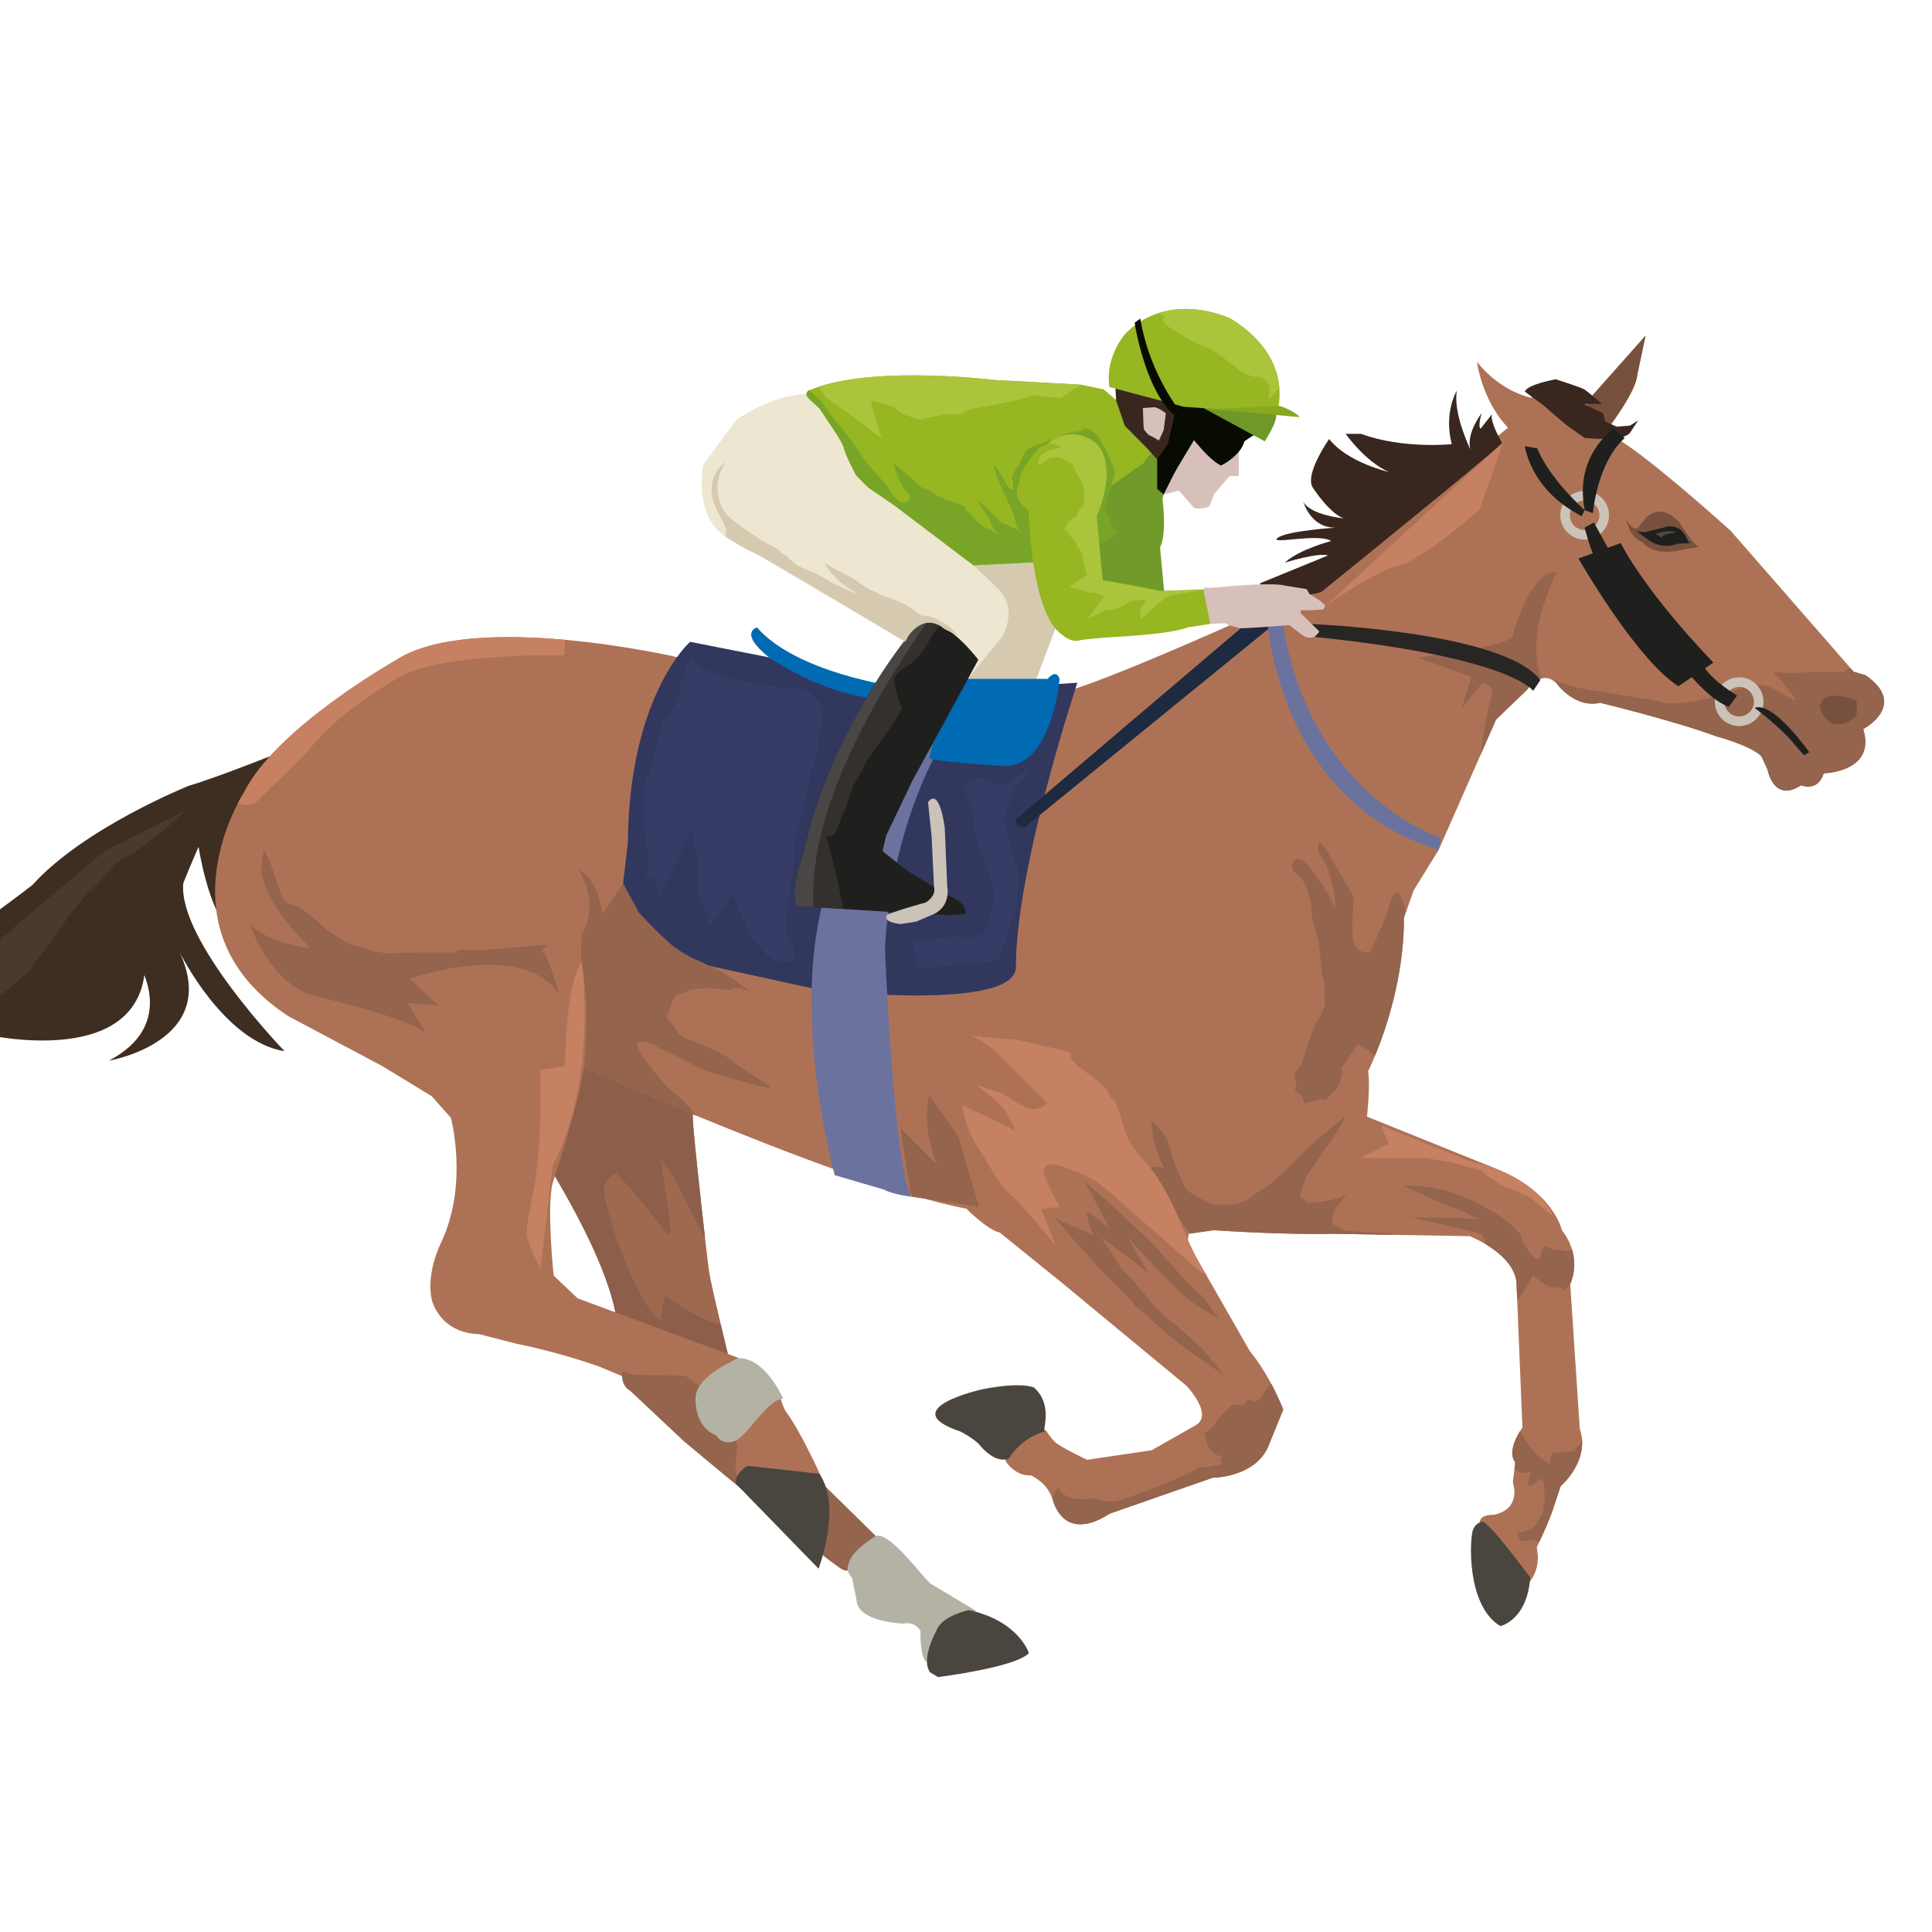 <?xml version="1.0" encoding="UTF-8" standalone="no"?>
<svg
   xmlns:dc="http://purl.org/dc/elements/1.1/"
   xmlns:cc="http://creativecommons.org/ns#"
   xmlns:rdf="http://www.w3.org/1999/02/22-rdf-syntax-ns#"
   xmlns:svg="http://www.w3.org/2000/svg"
   xmlns="http://www.w3.org/2000/svg"
   viewBox="0 0 266.667 266.667"
   height="266.667"
   width="266.667"
   xml:space="preserve"
   id="svg2"
   version="1.1"><defs
     id="defs6"><clipPath
       id="clipPath18"
       clipPathUnits="userSpaceOnUse"><path
         id="path16"
         d="M 0,200 H 200 V 0 H 0 Z" /></clipPath></defs><g
     transform="matrix(1.333,0,0,-1.333,0,266.667)"
     id="g10"><g
       id="g12"><g
         clip-path="url(#clipPath18)"
         id="g14"><g
           transform="translate(75.414,59.666)"
           id="g20"><path
             id="path22"
             style="fill:#9f694f;fill-opacity:1;fill-rule:nonzero;stroke:none"
             d="m 0,0 -11.478,3.056 c -0.574,6.687 -8.003,17.994 -8.003,17.994 l 3.878,10.24 11.888,-5.122 c 0,0 0,-1.07 0.084,-2.393 0.054,-0.936 0.733,-7.314 1.214,-11.526 0.198,-1.747 0.361,-3.121 0.435,-3.582 C -1.848,7.805 -1.264,5.28 -0.763,3.175 -0.357,1.445 0,0 0,0" /></g><g
           transform="translate(75.414,59.666)"
           id="g24"><path
             id="path26"
             style="fill:#8d5f4a;fill-opacity:1;fill-rule:nonzero;stroke:none"
             d="m 0,0 -11.478,3.056 c -0.574,6.687 -8.003,17.994 -8.003,17.994 l 3.878,10.24 11.888,-5.122 c 0,0 0,-1.07 0.084,-2.393 0.054,-0.936 0.733,-7.314 1.214,-11.526 -1.283,2.046 -2.735,5.395 -3.121,6.037 -0.629,1.046 -1.465,2.097 -1.465,2.097 0,0 1.044,-6.706 1.044,-7.545 0,-0.841 -1.044,0.625 -2.725,2.724 -1.673,2.096 -2.931,3.349 -2.931,3.349 0,0 -1.26,-0.417 -1.26,-1.882 0,-1.467 3.147,-11.526 5.872,-13.415 l 0.415,2.726 c 0,0 3.329,-2.64 5.825,-3.165 C -0.357,1.445 0,0 0,0" /></g><g
           transform="translate(102.409,143.624)"
           id="g28"><path
             id="path30"
             style="fill:#d5caaf;fill-opacity:1;fill-rule:nonzero;stroke:none"
             d="m 0,0 -4.954,-1.114 c 0,0 4.087,-4.954 4.212,-5.697 0.123,-0.743 -3.84,-7.677 -3.84,-7.677 l 8.545,-1.858 3.096,8.173 c 0,0 -0.124,4.087 -0.497,4.458 C 6.192,-3.344 5.076,0.248 0,0" /></g><g
           transform="translate(85.568,158.856)"
           id="g32"><path
             id="path34"
             style="fill:#ede6d0;fill-opacity:1;fill-rule:nonzero;stroke:none"
             d="m 0,0 c 0,0 -3.096,1.733 -9.287,-2.229 l -3.467,-4.706 c 0,0 -1.239,-6.315 3.343,-7.925 l 13.993,-8.297 3.591,-2.105 c 0,0 1.114,0.867 2.477,0.124 0,0 4.581,-2.848 4.087,-3.839 l 3.344,4.086 c 0,0 1.856,2.601 -0.125,4.954 l -2.725,2.6 c 0,0 -2.476,4.334 -2.848,4.706 -0.372,0.371 -8.544,4.953 -8.544,4.953 z" /></g><g
           transform="translate(119.004,149.939)"
           id="g36"><path
             id="path38"
             style="fill:#96b622;fill-opacity:1;fill-rule:nonzero;stroke:none"
             d="M 0,0 C 0.077,-2.25 -1.831,-4.088 -3.175,-5.097 -3.9,-5.643 -4.46,-5.945 -4.46,-5.945 l -1.362,-0.45 -4.237,-1.414 -0.712,-0.238 -7.43,-0.373 -0.997,0.746 -7.179,5.444 -2.726,1.857 -1.241,1.241 c 0,0 -1.111,2.102 -1.234,2.725 -0.121,0.617 -1.24,2.23 -1.24,2.23 0,0 -0.99,1.485 -1.234,1.858 -0.25,0.366 -1.118,0.99 -1.363,1.362 -0.25,0.367 0.123,0.618 0.123,0.618 0.032,0.012 0.07,0.032 0.109,0.045 0.302,0.128 0.623,0.25 0.957,0.359 6.409,2.147 18.125,0.707 18.125,0.707 l 9.044,-0.494 2.353,-0.495 1.728,-1.485 C 1.729,6.562 0,0 0,0" /></g><g
           transform="translate(118.507,152.168)"
           id="g40"><path
             id="path42"
             style="fill:#709a29;fill-opacity:1;fill-rule:nonzero;stroke:none"
             d="m 0,0 c 0,0.371 1.239,1.362 1.239,1.362 0,0 2.156,-2.461 1.822,-2.531 -0.336,-0.07 -1.203,-2.546 -1.203,-2.546 0,0 0.496,-3.715 -0.248,-5.077 l 0.496,-5.325 c 0,0 -1.115,-0.372 -2.972,-0.124 -1.858,0.248 -5.325,2.105 -5.325,2.105 0,0 -1.982,5.077 -1.238,6.316 C -6.687,-4.582 0,0 0,0" /></g><g
           transform="translate(129.929,155.025)"
           id="g44"><path
             id="path46"
             style="fill:#070b01;fill-opacity:1;fill-rule:nonzero;stroke:none"
             d="M 0,0 C -0.133,0 -1.072,-0.671 -1.072,-0.671 L -5.053,0.268 -7.602,2.146 -8.72,3.622 -5.455,3.219 Z" /></g><g
           transform="translate(115.485,160.078)"
           id="g48"><path
             id="path50"
             style="fill:#39271f;fill-opacity:1;fill-rule:nonzero;stroke:none"
             d="m 0,0 0.089,-1.521 0.894,-2.594 2.225,-2.246 1.13,-1.241 c 0,0 1.028,0.626 1.073,0.805 0.045,0.179 0.715,2.146 0.715,2.146 0,0 0.224,1.566 0.045,1.789 -0.179,0.224 -1.967,2.236 -1.967,2.236 L 2.012,0.537 Z" /></g><g
           transform="translate(132.121,157.26)"
           id="g52"><path
             id="path54"
             style="fill:#709829;fill-opacity:1;fill-rule:nonzero;stroke:none"
             d="m 0,0 c 0.281,-0.73 -1.164,-2.907 -1.164,-2.907 l -6.84,3.712 c 0,0 7.375,0.818 8.004,-0.805" /></g><g
           transform="translate(29.264,122.256)"
           id="g56"><path
             id="path58"
             style="fill:#3e2d21;fill-opacity:1;fill-rule:nonzero;stroke:none"
             d="m 0,0 c 0,0 -6.922,-2.769 -9.691,-3.56 0,0 -10.877,-4.35 -16.216,-10.283 0,0 -25.117,-19.58 -38.17,-21.359 l -2.571,-0.989 c 0,0 9.889,0.989 14.635,4.352 0,0 -5.34,-10.087 -20.172,-4.747 l -8.109,3.956 c 0,0 5.34,-8.307 18.788,-7.517 0,0 9.888,3.164 18.392,8.702 0,0 15.031,7.12 24.128,16.613 0,0 -2.373,-3.56 1.187,-7.515 0,0 2.768,-4.153 -1.78,-5.537 0,0 6.724,-0.199 3.955,7.119 0,0 5.537,-7.119 -2.374,-11.272 0,0 11.669,1.977 7.318,11.272 0,0 4.549,-9.295 10.877,-10.284 0,0 -11.074,11.471 -10.481,17.403 0,0 0.791,1.979 1.582,3.758 0,0 0.989,-6.527 3.164,-8.504 2.176,-1.978 4.153,-0.197 4.746,3.362 C -0.198,-11.47 0,0 0,0" /></g><g
           transform="translate(-34.417,90.811)"
           id="g60"><path
             id="path62"
             style="fill:#3e2d21;fill-opacity:1;fill-rule:nonzero;stroke:none"
             d="m 0,0 c 0,0 16.81,6.526 32.631,2.176 0,0 17.404,-4.153 16.811,8.108 l -3.165,8.109 c 0,0 -22.347,-15.031 -35.4,-7.318 0,0 -6.131,2.373 -11.273,-2.57 0,0 7.12,4.152 13.646,-0.397 C 13.25,8.108 2.967,7.91 0,0" /></g><g
           transform="translate(192.934,124.557)"
           id="g64"><path
             id="path66"
             style="fill:#ad7256;fill-opacity:1;fill-rule:nonzero;stroke:none"
             d="m 0,0 c 1.356,-4.46 -4.089,-4.583 -4.089,-4.583 -0.623,-1.986 -2.352,-1.24 -2.352,-1.24 -2.847,-1.858 -3.47,1.607 -3.47,1.607 l -0.617,1.362 c -0.991,1.119 -4.705,2.108 -4.705,2.108 -4.332,1.607 -12.013,3.465 -12.013,3.465 -2.726,-0.617 -4.583,2.108 -4.583,2.108 -0.136,0.116 -0.276,0.212 -0.411,0.277 -0.386,0.205 -0.759,0.218 -1.086,0.134 -0.875,-0.231 -1.473,-1.156 -1.473,-1.156 l -3.22,-3.092 -1.626,-3.69 -4.32,-9.808 -2.602,-4.21 -0.991,-2.847 c 0,-6.158 -1.921,-11.672 -3.007,-14.275 -0.418,-1.01 -0.707,-1.582 -0.707,-1.582 0.251,-1.606 -0.123,-4.705 -0.123,-4.705 l 13.499,-5.444 c 5.823,-2.353 6.691,-6.319 6.691,-6.319 0.519,-0.673 0.848,-1.337 1.034,-1.953 0.598,-1.934 -0.102,-3.471 -0.167,-3.605 0,-0.007 0,-0.007 -0.007,-0.014 l 0.991,-14.981 c 0.128,-0.38 0.199,-0.746 0.231,-1.094 0.225,-2.802 -2.211,-4.852 -2.211,-4.852 l -0.739,-2.231 c -0.361,-1.15 -1.1,-2.75 -1.486,-3.568 -0.154,-0.321 -0.25,-0.513 -0.25,-0.513 l 0.122,-0.997 c 0,-1.729 -0.868,-2.596 -0.868,-2.596 -1.484,1.484 -4.949,5.443 -4.949,5.443 -0.867,1.615 1.234,1.492 1.234,1.492 2.976,0.618 1.987,3.342 1.987,3.342 l 0.167,1.459 0.077,0.643 c -0.746,0.932 0.045,2.487 0.488,3.201 0.148,0.244 0.257,0.392 0.257,0.392 l -0.539,13.189 -0.084,1.922 c -0.219,1.729 -1.812,3.04 -3.11,3.823 -0.939,0.574 -1.717,0.882 -1.717,0.882 l -7.752,0.134 -6.362,0.109 c -5.329,-0.122 -12.386,0.373 -12.386,0.373 l -2.494,-0.352 -0.11,-0.021 -0.122,-0.867 6.441,-11.266 c 0.913,-1.113 1.658,-2.334 2.223,-3.388 0.811,-1.518 1.247,-2.68 1.247,-2.68 l -1.613,-3.96 c -1.484,-3.097 -5.694,-3.097 -5.694,-3.097 l -10.651,-3.715 c -4.545,-2.912 -5.695,0.752 -5.907,1.401 -0.025,0.037 -0.032,0.07 -0.038,0.083 -0.495,1.735 -2.23,2.481 -2.23,2.481 -1.363,-0.128 -2.353,1.112 -2.353,1.112 -0.989,1.112 0.373,2.352 0.373,2.352 2.603,2.353 3.593,1.113 3.593,1.113 0,0 0.373,-0.619 0.867,-1.113 0.495,-0.495 3.343,-1.857 3.343,-1.857 l 6.684,0.989 4.583,2.604 c 1.858,1.111 -0.99,4.082 -0.99,4.082 l -12.881,10.65 -6.44,5.206 c -1.233,0.243 -3.464,2.474 -3.464,2.474 -6.91,1.286 -18.987,5.927 -27.992,9.641 -6.247,2.572 -11.023,4.699 -11.582,4.944 -0.032,0.018 -0.051,0.025 -0.051,0.025 -0.373,-3.465 -3.221,-12.013 -3.221,-12.013 -0.616,-2.597 0.122,-9.532 0.122,-9.532 l 2.482,-2.352 16.718,-6.191 c -2.977,-1.118 -4.088,-4.954 -4.461,-4.954 -0.373,0 -10.034,4.087 -10.034,4.087 -4.583,1.608 -8.541,2.353 -8.541,2.353 l -3.838,0.989 c -4.21,0.123 -4.955,3.593 -4.955,3.593 -0.617,2.848 0.99,5.939 0.99,5.939 2.847,6.068 0.99,12.881 0.99,12.881 l -1.98,2.231 -5.078,3.098 -9.783,5.199 c -11.453,7.534 -6.992,18.595 -5.2,22.066 0.367,0.694 0.618,1.086 0.618,1.086 3.342,6.691 15.606,13.626 15.606,13.626 3.965,2.661 11.305,2.758 17.65,2.186 6.343,-0.573 11.698,-1.813 11.698,-1.813 l 10.521,-5.451 28.609,1.736 c 2.847,0 25.51,10.4 25.51,10.4 l 21.294,17.09 c -2.719,2.848 -3.214,6.807 -3.214,6.807 2.597,-3.22 5.695,-3.715 5.695,-3.715 l -0.129,0.623 1.37,-0.128 c 1.292,1.182 4.274,-0.56 4.557,-0.727 l 0.019,-0.012 5.945,6.684 -0.867,-4.088 c -0.122,-1.729 -2.97,-5.444 -2.97,-5.444 l 0.244,-0.868 c 2.231,-0.623 12.387,-9.782 12.387,-9.782 L -1.24,6.222 -0.996,5.939 0.244,5.573 C 4.705,2.475 0,0 0,0" /></g><g
           transform="translate(192.93,124.554)"
           id="g68"><path
             id="path70"
             style="fill:#94644d;fill-opacity:1;fill-rule:nonzero;stroke:none"
             d="m 0,0 c 1.362,-4.458 -4.086,-4.582 -4.086,-4.582 -0.619,-1.981 -2.352,-1.238 -2.352,-1.238 -2.848,-1.857 -3.467,1.61 -3.467,1.61 l -0.62,1.362 c -0.991,1.115 -4.706,2.105 -4.706,2.105 -4.333,1.61 -12.012,3.468 -12.012,3.468 -2.724,-0.62 -4.581,2.105 -4.581,2.105 -0.139,0.118 -0.278,0.213 -0.412,0.277 L -29.62,4.28 c 0,0 6.756,-1.13 7.634,-1.253 0.871,-0.124 1.748,-0.377 1.748,-0.377 0,0 2.001,0 4.008,0.5 1.832,0.461 1.564,0.288 1.509,0.258 l 2.616,1.119 1.001,0.124 1.376,-0.248 c 0,0 1.878,-1 2.501,-1.376 0.629,-0.377 -0.376,0.876 -0.376,0.876 0,0 -1.249,1.625 -1.625,1.877 -0.376,0.248 1.754,0 1.754,0 l 2.125,0.124 h 3.377 L -1.471,6.281 -1.237,6.226 -0.99,5.944 0.248,5.573 C 4.706,2.477 0,0 0,0" /></g><g
           transform="translate(154.481,157.153)"
           id="g72"><path
             id="path74"
             style="fill:#39271f;fill-opacity:1;fill-rule:nonzero;stroke:none"
             d="m 0,0 -1.173,-1.493 c 0,0 -0.32,0.106 0.107,1.599 0,0 -1.6,-2.026 -1.173,-3.733 0,0 -1.815,3.733 -1.388,6.081 0,0 -1.387,-2.241 -0.533,-5.547 0,0 -5.013,-0.533 -9.387,1.066 h -1.599 c 0,0 2.026,-2.88 4.479,-3.946 0,0 -4.266,0.96 -6.187,3.413 0,0 -2.56,-3.627 -1.706,-5.013 0,0 1.706,-2.666 3.2,-3.2 0,0 -3.412,0.319 -4.16,1.706 0,0 0.747,-2.773 3.414,-2.666 0,0 -5.121,-0.32 -6.081,-1.067 -0.959,-0.747 4.162,0.533 5.547,-0.32 0,0 -3.307,-0.854 -4.8,-2.24 0,0 3.413,1.067 4.479,0.747 l -7.04,-2.881 0.107,-0.533 c 0,0 4.801,-1.173 6.293,-0.32 0,0 17.281,13.973 18.668,15.36 0,0 -1.281,2.134 -1.067,2.987" /></g><g
           transform="translate(65.754,57.685)"
           id="g76"><path
             id="path78"
             style="fill:#94644d;fill-opacity:1;fill-rule:nonzero;stroke:none"
             d="m 0,0 -1.321,0.33 c 0,0 -0.247,-1.402 0.826,-1.981 l 5.532,-5.202 c 0,0 15.271,-12.795 16.428,-13.29 0,0 0.825,-0.496 1.569,0.495 l 1.898,2.971 -8.997,8.834 -10.734,7.761 z" /></g><g
           transform="translate(132.213,157.285)"
           id="g80"><path
             id="path82"
             style="fill:#96b622;fill-opacity:1;fill-rule:nonzero;stroke:none"
             d="m 0,0 -9.635,0.643 -7.706,2.05 c -0.463,3.362 1.774,5.643 1.774,5.643 1.035,1.003 2.153,1.633 3.265,1.993 3.824,1.259 7.546,-0.572 7.546,-0.572 C -0.932,7.379 0.097,4.602 0.257,2.616 0.392,1.061 0,0 0,0" /></g><g
           transform="translate(125.1,157.708)"
           id="g84"><path
             id="path86"
             style="fill:#8aa81f;fill-opacity:1;fill-rule:nonzero;stroke:none"
             d="m 0,0 9.481,-0.85 c 0,0 -0.404,0.582 -2.058,1.163 z" /></g><g
           transform="translate(117.497,166.651)"
           id="g88"><path
             id="path90"
             style="fill:#070b01;fill-opacity:1;fill-rule:nonzero;stroke:none"
             d="m 0,0 c 0,-0.313 1.343,-8.183 4.786,-10.061 l 0.313,0.312 c 0,0 -3.534,4.115 -4.518,10.152 z" /></g><g
           transform="translate(123.132,155.248)"
           id="g92"><path
             id="path94"
             style="fill:#d8c0ba;fill-opacity:1;fill-rule:nonzero;stroke:none"
             d="m 0,0 -2.728,-3.086 0.09,-3.309 1.565,0.403 1.61,-1.834 c 0,0 0.984,-0.134 1.566,0.224 l 0.491,1.252 1.566,1.833 0.983,0.045 v 2.505 L 3.847,-2.191 Z" /></g><g
           transform="translate(119.555,157.886)"
           id="g96"><path
             id="path98"
             style="fill:#d8c0ba;fill-opacity:1;fill-rule:nonzero;stroke:none"
             d="m 0,0 -1.208,-0.089 c 0,0 0.046,-1.968 0.09,-2.146 0.045,-0.18 0.448,-0.626 0.582,-0.672 0.134,-0.045 0.983,-0.536 0.983,-0.536 l 0.492,1.073 0.224,1.744 c 0,0 -0.671,0.537 -1.163,0.626" /></g><g
           transform="translate(121.656,157.216)"
           id="g100"><path
             id="path102"
             style="fill:#070b01;fill-opacity:1;fill-rule:nonzero;stroke:none"
             d="M 0,0 -0.715,-3.086 -1.833,-4.74 v -3.041 l 0.671,-0.582 c 0,0 0.849,1.699 1.073,2.147 0.224,0.447 2.102,3.532 2.102,3.532 l -0.404,1.521 z" /></g><g
           transform="translate(79.624,131.984)"
           id="g104"><path
             id="path106"
             style="fill:#32375e;fill-opacity:1;fill-rule:nonzero;stroke:none"
             d="m 0,0 -8.173,1.609 c 0,0 -6.315,-5.572 -6.439,-20.803 l -0.495,-4.21 -0.744,-4.582 c 0,0 0.483,-2.066 8.408,-3.676 l 12.727,-2.784 c 0,0 20.284,-2.3 20.284,2.386 0,10.341 6.363,29.432 6.363,29.432 L 11.269,-3.963 c 0,0 -9.04,2.477 -11.269,3.963" /></g><g
           transform="translate(96.713,126.04)"
           id="g108"><path
             id="path110"
             style="fill:#6c729e;fill-opacity:1;fill-rule:nonzero;stroke:none"
             d="m 0,0 0.743,-3.096 c 0,0 -0.316,-0.505 -0.803,-1.458 -1.484,-2.913 -4.55,-10.015 -5.017,-19.717 0,0 0.867,-22.042 2.724,-25.633 0,0 -1.981,0.247 -2.847,0.743 l -5.078,1.484 c 0,0 -4.457,15.852 -1.239,28.235 l 5.078,5.82 c 0,0 5.201,17.089 6.439,13.622" /></g><g
           transform="translate(109.715,129.755)"
           id="g112"><path
             id="path114"
             style="fill:#006ab3;fill-opacity:1;fill-rule:nonzero;stroke:none"
             d="m 0,0 c 0,0 -0.743,-9.04 -5.695,-9.04 0,0 -7.802,0.496 -7.802,0.867 0,0.371 2.353,8.173 2.353,8.173 h 9.907 c 0,0 0.866,1.114 1.237,0" /></g><g
           transform="translate(132.129,135.575)"
           id="g116"><path
             id="path118"
             style="fill:#1e2a3f;fill-opacity:1;fill-rule:nonzero;stroke:none"
             d="m 0,0 -26.005,-21.175 c 0,0 -1.238,0 -0.866,0.866 L -2.973,0 c 0,0 2.725,1.486 2.973,0" /></g><g
           transform="translate(131.262,135.451)"
           id="g120"><path
             id="path122"
             style="fill:#6c729e;fill-opacity:1;fill-rule:nonzero;stroke:none"
             d="m 0,0 c 0,0 1.238,-18.451 17.708,-23.404 l 0.248,1.238 c 0,0 -13.374,4.21 -16.346,21.918 v 1.61 z" /></g><g
           transform="translate(192.243,126.005)"
           id="g124"><path
             id="path126"
             style="fill:#78513e;fill-opacity:1;fill-rule:nonzero;stroke:none"
             d="m 0,0 v 1.494 c 0,0 -3.414,1.494 -3.84,-0.64 0,0 0.533,-1.813 1.813,-1.813 C -0.747,-0.959 0,0 0,0" /></g><g
           transform="translate(168.349,146.593)"
           id="g128"><path
             id="path130"
             style="fill:#78513e;fill-opacity:1;fill-rule:nonzero;stroke:none"
             d="m 0,0 c 0,0 0.213,-1.28 1.174,-1.28 l 0.853,1.067 c 0,0 1.494,1.813 3.52,-0.427 0,0 1.493,-2.347 1.92,-2.453 0.427,-0.106 -1.387,-0.321 -1.387,-0.321 0,0 -2.986,-0.959 -4.373,0.747 0,0 -1.388,0.321 -1.707,2.667" /></g><g
           transform="translate(164.082,148.231)"
           id="g132"><path
             id="path134"
             style="fill:#cbc3b8;fill-opacity:1;fill-rule:nonzero;stroke:none"
             d="m 0,0 c -0.845,0 -1.531,-0.687 -1.531,-1.531 0,-0.845 0.686,-1.532 1.531,-1.532 0.844,0 1.53,0.687 1.53,1.532 C 1.53,-0.687 0.844,0 0,0 m 0,-4.053 c -1.391,0 -2.522,1.131 -2.522,2.522 0,1.39 1.131,2.522 2.522,2.522 1.39,0 2.522,-1.132 2.522,-2.522 C 2.522,-2.922 1.39,-4.053 0,-4.053" /></g><g
           transform="translate(180.083,128.924)"
           id="g136"><path
             id="path138"
             style="fill:#cbc3b8;fill-opacity:1;fill-rule:nonzero;stroke:none"
             d="m 0,0 c -0.845,0 -1.532,-0.687 -1.532,-1.532 0,-0.844 0.687,-1.531 1.532,-1.531 0.843,0 1.53,0.687 1.53,1.531 C 1.53,-0.687 0.843,0 0,0 m 0,-4.054 c -1.392,0 -2.522,1.132 -2.522,2.522 0,1.39 1.13,2.523 2.522,2.523 1.39,0 2.521,-1.133 2.521,-2.523 0,-1.39 -1.131,-2.522 -2.521,-2.522" /></g><g
           transform="translate(170.393,165.294)"
           id="g140"><path
             id="path142"
             style="fill:#78513e;fill-opacity:1;fill-rule:nonzero;stroke:none"
             d="M 0,0 -0.866,-4.086 C -0.99,-5.82 -3.839,-9.535 -3.839,-9.535 l -2.149,2.035 0.045,0.813 z" /></g><g
           transform="translate(157.894,159.5)"
           id="g144"><path
             id="path146"
             style="fill:#39271f;fill-opacity:1;fill-rule:nonzero;stroke:none"
             d="m 0,0 c 0,0 1.28,-0.96 1.601,-1.173 0.32,-0.214 1.385,-1.174 1.385,-1.174 L 4.374,-3.521 6.187,-4.8 c 0,0 3.947,-0.427 4.694,0.533 l 0.853,1.28 L 10.881,-3.521 9.494,-3.627 8.32,-3.094 8.107,-2.241 6.081,-1.28 h 1.92 c 0,0 -1.494,1.28 -1.814,1.493 C 5.868,0.427 3.2,1.28 3.2,1.28 3.2,1.28 0.214,0.746 0,0" /></g><g
           transform="translate(159.609,129.794)"
           id="g148"><path
             id="path150"
             style="fill:#94644d;fill-opacity:1;fill-rule:nonzero;stroke:none"
             d="M 0,0 C -0.877,-0.228 -1.477,-1.154 -1.477,-1.154 L -4.695,-4.25 -6.32,-7.94 c 0.322,2.343 0.767,5.072 1.298,6.712 0,0 -0.749,1.277 -1.387,0.425 l -1.814,-2.238 0.961,3.199 -5.548,2.027 c 0,0 8.749,0.961 9.813,2.134 0,0 1.605,6.504 4.483,6.722 C 1.838,11.065 -1.871,5.107 0,0" /></g><g
           transform="translate(75.91,51.74)"
           id="g152"><path
             id="path154"
             style="fill:#ad7256;fill-opacity:1;fill-rule:nonzero;stroke:none"
             d="m 0,0 c -0.081,-0.332 0.578,-0.825 0.413,-1.815 -0.165,-0.992 -0.249,-2.642 0,-2.642 0.247,0 8.75,-0.249 8.75,-0.249 0,0 -2.064,4.624 -3.632,6.769 C 5.2,2.394 4.788,3.963 4.788,3.963 4.788,3.963 0.495,2.063 0,0" /></g><g
           transform="translate(77.395,48.273)"
           id="g156"><path
             id="path158"
             style="fill:#4a453e;fill-opacity:1;fill-rule:nonzero;stroke:none"
             d="m 0,0 c 0,0 -1.487,-0.907 -1.156,-1.897 l 8.523,-8.758 c 0,0 2.457,6.528 0.063,9.831 z" /></g><g
           transform="translate(87.88,38.119)"
           id="g160"><path
             id="path162"
             style="fill:#b4b2a4;fill-opacity:1;fill-rule:nonzero;stroke:none"
             d="m 0,0 c 0,0 -0.414,-0.66 0.329,-1.404 l 0.496,-2.395 c 0,0 -0.247,-2.063 4.871,-2.393 0,0 1.073,0.33 1.734,-0.743 0,0 -0.084,-2.889 0.659,-3.219 0,0 1.981,4.129 5.119,5.284 0,0 -4.045,2.393 -4.705,2.807 C 7.842,-1.651 4.292,3.385 2.806,2.889 2.806,2.889 0.166,1.319 0,0" /></g><g
           transform="translate(96.961,31.185)"
           id="g164"><path
             id="path166"
             style="fill:#4a453e;fill-opacity:1;fill-rule:nonzero;stroke:none"
             d="m 0,0 c 0,0 -1.651,-2.89 -0.661,-4.293 l 0.826,-0.496 c 0,0 8.007,0.992 9.411,2.476 0,0 -0.991,3.303 -6.192,4.459 C 3.384,2.146 0.495,1.567 0,0" /></g><g
           transform="translate(108.106,51.74)"
           id="g168"><path
             id="path170"
             style="fill:#4a453e;fill-opacity:1;fill-rule:nonzero;stroke:none"
             d="m 0,0 c -0.062,0.433 0.866,2.973 -1.052,4.645 0,0 -1.3,0.618 -5.325,-0.187 0,0 -9.287,-2.043 -2.229,-4.396 0,0 1.424,-0.743 1.981,-1.424 0,0 1.486,-1.918 2.972,-1.363 0,0 1.238,2.229 3.901,2.848" /></g><g
           transform="translate(153.531,42.48)"
           id="g172"><path
             id="path174"
             style="fill:#4a453e;fill-opacity:1;fill-rule:nonzero;stroke:none"
             d="m 0,0 c 0,0 -0.671,-0.002 -1.007,-0.821 -0.335,-0.82 -0.746,-7.824 2.832,-9.986 0,0 2.795,0.597 3.093,5.069 C 4.806,-5.702 0.969,-0.335 0,0" /></g><g
           transform="translate(72.387,89.47)"
           id="g176"><path
             id="path178"
             style="fill:#94644d;fill-opacity:1;fill-rule:nonzero;stroke:none"
             d="m 0,0 c -0.49,0.328 -4.928,2.467 -4.928,2.467 -2.794,0.985 -0.986,-1.319 0.658,-3.289 1.641,-1.972 0.491,-0.659 2.136,-2.135 1.644,-1.481 1.149,-1.149 1.807,-1.972 l 0.006,-0.005 c -6.251,2.577 -11.027,4.702 -11.581,4.95 0.237,2.51 0.237,6.557 0.237,6.557 0,0 -0.331,3.943 -0.495,4.438 -0.164,0.49 0,2.794 0,2.794 1.971,3.284 -0.326,6.736 -0.326,6.736 2.134,-0.985 2.466,-4.602 2.466,-4.602 l 2.15,3.171 1.629,-3.007 c 0,0 1.64,-1.808 3.121,-3.121 1.48,-1.317 2.957,-1.807 3.616,-2.134 0.653,-0.332 2.297,-0.991 3.943,-2.304 1.644,-1.312 0,0 -0.822,-0.326 C 2.793,7.886 1.808,8.381 0.164,8.218 -1.476,8.049 -0.822,8.049 -1.807,7.722 -2.793,7.396 -2.629,7.063 -3.12,5.915 -3.616,4.766 -3.12,5.26 -2.462,4.106 -1.807,2.957 -1.312,3.121 0.164,2.467 1.645,1.808 2.793,1.313 3.78,0.496 4.765,-0.326 6.906,-1.481 7.395,-1.971 7.89,-2.467 0.496,-0.326 0,0" /></g><g
           transform="translate(144.438,72.183)"
           id="g180"><path
             id="path182"
             style="fill:#94644d;fill-opacity:1;fill-rule:nonzero;stroke:none"
             d="m 0,0 -6.365,0.114 c -5.323,-0.125 -12.383,0.371 -12.383,0.371 l -2.496,-0.356 c -0.466,0.603 -1.135,1.52 -1.343,2.04 -0.327,0.822 -0.985,2.136 -2.298,3.78 -1.318,1.645 0.986,0.986 0.986,0.986 -1.318,2.63 -1.318,4.928 -1.318,4.928 0,0 1.645,-1.312 1.971,-2.957 0.332,-1.645 1.318,-3.453 1.481,-3.942 0.163,-0.496 1.645,-1.151 2.135,-1.482 0.495,-0.327 0.986,-0.327 1.481,-0.327 h 1.808 l 0.986,0.491 c 0.986,0.496 0,0 1.477,0.985 1.481,0.986 0.658,0.333 2.465,1.977 1.809,1.638 0,0 1.645,1.638 1.64,1.646 1.151,1.155 2.957,2.632 1.422,1.163 1.73,1.515 1.793,1.61 C -5.195,12.16 -6.518,9.693 -6.975,9.233 -7.47,8.742 -7.632,8.246 -8.455,7.098 -9.277,5.949 -9.113,6.113 -9.604,4.8 c -0.496,-1.318 0,-0.822 0.659,-1.481 0,0 0.986,0 2.461,0.327 1.021,0.228 1.412,0.529 1.56,0.699 C -5.111,4.067 -5.603,3.378 -5.988,2.991 -6.484,2.497 -6.484,1.184 -6.484,1.184 c 0,0 0.659,-0.496 1.149,-0.659 C -4.839,0.361 -1.882,0.198 -0.896,0.198 -0.693,0.198 -0.376,0.124 0,0" /></g><g
           transform="translate(145.513,105.9)"
           id="g184"><path
             id="path186"
             style="fill:#94644d;fill-opacity:1;fill-rule:nonzero;stroke:none"
             d="m 0,0 -0.134,-0.912 c 0,-6.157 -1.927,-11.669 -3.012,-14.269 -0.54,0.594 -1.782,1.218 -1.782,1.218 0,0 -0.328,-0.496 -1.313,-1.971 -0.987,-1.483 0,0 -0.332,-1.318 -0.327,-1.313 -0.49,-1.313 -1.313,-2.135 -0.821,-0.822 0,0 -1.644,-0.495 -1.645,-0.491 -0.491,0 -1.481,0.822 -0.986,0.821 0,0 -0.327,1.317 -0.327,1.313 0.163,0.654 0.659,1.972 0.495,1.312 0.162,0.654 0.823,2.462 0.653,1.808 0.49,1.148 1.149,2.467 0.657,1.312 0.325,0.985 0.325,2.467 0,1.475 -0.163,0.816 -0.325,2.46 -0.164,1.645 -0.164,2.304 -0.659,3.944 -0.49,1.643 -0.164,1.48 -0.655,3.616 -0.496,2.134 -2.075,1.917 -1.644,3.125 0.822,2.298 4.437,-4.602 4.437,-4.602 0,0 0,1.64 -0.658,3.617 -0.659,1.97 -1.317,1.802 -1.148,2.956 0.163,1.149 2.624,-3.779 3.283,-4.765 0.659,-0.986 0.327,-0.822 0.327,-2.304 0,-1.475 -0.164,-0.821 0,-2.629 0.168,-1.809 1.808,-1.477 1.808,-1.477 l 1.153,2.631 C -1.313,0.822 -1.972,0 -1.313,1.317 -0.654,2.63 0,0 0,0" /></g><g
           transform="translate(162.597,67.106)"
           id="g188"><path
             id="path190"
             style="fill:#94644d;fill-opacity:1;fill-rule:nonzero;stroke:none"
             d="m 0,0 c 0,-0.005 0,-0.005 -0.005,-0.01 -0.906,-1.074 -0.742,-0.41 -0.742,-0.41 0,0 -0.992,0 -1.487,0.163 -0.495,0.163 -1.65,1.153 -1.65,1.153 0,0 -0.747,-1.583 -1.614,-2.58 l -0.079,1.921 c -0.22,1.729 -1.819,3.042 -3.116,3.829 -0.283,0.674 -0.476,1.125 -0.476,1.125 0,0 -5.072,1.243 -7.43,1.678 0.966,-0.028 2.2,-0.028 2.477,-0.028 h 2.144 c 0.496,0 2.477,-0.163 2.477,-0.163 0,0 -1.812,0.99 -2.477,1.153 -0.658,0.168 -5.28,2.314 -5.28,2.314 5.612,0.332 10.402,-3.467 10.402,-3.467 l 0.659,-0.496 0.991,-0.991 0.332,-0.827 c 0,0 0.658,-1.318 1.154,-1.65 0.495,-0.331 0.658,0 0.827,0.828 0.164,0.822 0.823,0 1.318,0 0.495,0 1.322,-0.169 1.322,-0.169 L 0.168,3.606 C 0.763,1.675 0.064,0.135 0,0" /></g><g
           transform="translate(109.22,73.906)"
           id="g192"><path
             id="path194"
             style="fill:#94644d;fill-opacity:1;fill-rule:nonzero;stroke:none"
             d="m 0,0 c 0.991,-0.991 1.238,-1.485 2.848,-3.221 1.61,-1.733 1.239,-1.484 2.6,-2.846 L 7.431,-8.05 c 1.238,-1.237 0.37,-0.619 1.733,-1.732 1.362,-1.114 0.248,-0.248 1.982,-1.734 1.733,-1.486 1.361,-1.239 2.6,-2.105 1.237,-0.866 3.714,-2.601 3.714,-2.601 0,0 -1.733,2.354 -2.6,3.096 -0.867,0.743 -1.61,1.486 -2.229,1.981 -0.619,0.496 -1.485,1.115 -2.23,1.982 -0.742,0.866 -1.361,1.609 -2.104,2.476 -0.743,0.867 -1.114,0.99 -1.734,1.982 -0.619,0.99 -1.733,2.724 -1.733,2.724 0,0 4.457,-3.22 4.829,-3.716 0.371,-0.494 -2.105,3.716 -2.105,3.716 0,0 4.953,-5.573 6.811,-6.811 1.858,-1.238 3.714,-2.229 3.095,-1.981 -0.618,0.247 -1.609,2.229 -2.6,3.095 -0.991,0.867 -0.743,0.62 -1.981,1.981 -1.238,1.363 -0.991,1.116 -2.23,2.476 -1.237,1.364 2.354,-2.104 -1.732,1.736 -4.087,3.838 -4.582,4.21 -4.582,4.21 l -1.239,1.114 2.6,-4.954 c 0,0 -1.732,1.488 -2.228,1.735 -0.496,0.247 0.496,-2.354 0.496,-2.354 z" /></g><g
           transform="translate(132.872,54.093)"
           id="g196"><path
             id="path198"
             style="fill:#94644d;fill-opacity:1;fill-rule:nonzero;stroke:none"
             d="m 0,0 -1.61,-3.962 c -1.486,-3.097 -5.696,-3.097 -5.696,-3.097 l -10.65,-3.713 c -4.542,-2.913 -5.691,0.751 -5.909,1.401 0.074,0.811 0.584,1.323 0.584,1.323 0.743,-1.735 3.593,-1.115 3.593,-1.115 0,0 1.361,-0.373 2.104,-0.373 0.743,0 7.43,2.602 8.297,3.222 0.866,0.619 0.495,0.124 2.104,0.494 1.61,0.372 0.496,0.125 0.744,0.743 0.247,0.62 0,0 -0.62,0.496 -0.619,0.496 -0.743,0.743 -0.99,1.732 -0.249,0.993 0,0 0.866,1.24 0.867,1.237 0.496,0.743 1.115,1.362 0.62,0.62 0.868,0.744 0.868,0.744 h 1.113 l 0.495,0.617 c 0,0 0.868,-0.617 1.363,0.249 0.495,0.866 0.867,1.237 0.867,1.237 l 0.119,0.08 C -0.431,1.165 0,0 0,0" /></g><g
           transform="translate(161.601,46.168)"
           id="g200"><path
             id="path202"
             style="fill:#94644d;fill-opacity:1;fill-rule:nonzero;stroke:none"
             d="m 0,0 -0.743,-2.229 c -0.356,-1.154 -1.094,-2.754 -1.481,-3.566 -0.084,0.039 -0.168,0.074 -0.253,0.099 -0.867,0.248 -0.743,0 -1.362,0 -0.618,0 -0.618,0.866 -0.618,0.866 0,0 0.494,0 1.237,0.372 0.743,0.371 0.619,0.494 1.116,1.239 0.495,0.741 0.124,0.494 0.371,1.361 0.248,0.869 0,0.992 0,1.858 0,0.866 -0.371,0.743 -0.371,0.743 0,0 -0.744,-0.619 -1.116,-0.743 -0.371,-0.123 0.123,1.486 0.123,1.486 C -3.799,1.203 -4.35,1.403 -4.78,1.834 l 0.075,0.643 c -0.744,0.926 0.045,2.481 0.485,3.201 0.495,-0.785 1.056,-1.646 1.248,-1.838 0.371,-0.372 0.248,-0.496 1.363,-1.239 1.114,-0.744 0,0 0.866,0.867 0,0 0.992,0 1.858,0.123 0.866,0.125 0,0 0.618,0.496 C 1.927,4.24 2.081,4.527 2.209,4.849 2.438,2.051 0,0 0,0" /></g><g
           transform="translate(25.869,104.356)"
           id="g204"><path
             id="path206"
             style="fill:#94644d;fill-opacity:1;fill-rule:nonzero;stroke:none"
             d="m 0,0 c 0,0 2.096,-6.496 7.125,-7.545 0,0 9.22,-2.095 11.106,-3.771 l -1.886,3.142 3.143,-0.209 -2.933,2.725 c 0,0 11.735,4.19 15.507,-1.677 0,0 -1.048,3.772 -1.677,4.401 -0.629,0.628 2.514,1.048 -1.886,0.628 -4.4,-0.419 -5.448,-0.419 -5.448,-0.419 0,0 -0.419,0.21 -1.468,0 -1.047,-0.209 1.887,-0.209 -2.724,-0.209 -4.609,0 -4.4,-0.209 -5.238,0 -0.838,0.209 0,-0.211 -1.677,0.419 -1.676,0.628 -1.047,0 -2.933,1.258 C 7.125,0 8.382,-0.838 6.077,1.047 3.772,2.934 3.772,1.257 2.933,3.981 2.096,6.706 1.467,7.753 1.467,7.753 c 0,0 -0.42,-1.885 -0.21,-2.724 C 1.467,4.19 2.096,2.514 3.353,0.838 4.61,-0.838 6.287,-2.515 6.287,-2.515 6.287,-2.515 1.677,-1.887 0,0" /></g><g
           transform="translate(72.029,55.537)"
           id="g208"><path
             id="path210"
             style="fill:#b4b2a4;fill-opacity:1;fill-rule:nonzero;stroke:none"
             d="m 0,0 c 0,0 -0.33,-3.136 2.147,-4.127 0,0 0.577,-1.072 1.897,-0.578 1.322,0.495 3.469,4.458 5.037,4.375 0,0 -1.816,4.212 -4.581,4.212 C 4.5,3.882 0.412,2.313 0,0" /></g><g
           transform="translate(94.015,105.633)"
           id="g212"><path
             id="path214"
             style="fill:#1f1f1d;fill-opacity:1;fill-rule:nonzero;stroke:none"
             d="m 0,0 c 0,0 4.732,-0.609 5.954,-0.152 0,0 0.304,1.221 -2.291,1.984 z" /></g><g
           transform="translate(96.466,113.409)"
           id="g216"><path
             id="path218"
             style="fill:#cbc3b8;fill-opacity:1;fill-rule:nonzero;stroke:none"
             d="m 0,0 0.247,-5.201 c 0,0 -0.371,-1.362 -1.61,-1.734 l -3.22,-1.114 c 0,0 -0.742,-0.743 1.363,-0.991 l 1.609,0.248 1.735,0.743 c 0,0 1.857,0.619 1.485,2.972 L 1.362,0.866 c 0,0 -0.496,4.335 -1.734,2.725 z" /></g><g
           transform="translate(167.816,143.819)"
           id="g220"><path
             id="path222"
             style="fill:#1f1f1d;fill-opacity:1;fill-rule:nonzero;stroke:none"
             d="m 0,0 -4.374,-1.6 c 0,0 5.973,-10.454 10.347,-13.227 l 3.627,2.453 c 0,0 -6.614,6.721 -9.6,12.374" /></g><g
           transform="translate(135.473,135.451)"
           id="g224"><path
             id="path226"
             style="fill:#282624;fill-opacity:1;fill-rule:nonzero;stroke:none"
             d="M 0,0 C 0,0 20.184,-0.743 24.023,-5.82 L 23.28,-6.935 c 0,0 -2.228,3.468 -22.538,5.573 z" /></g><g
           transform="translate(157.894,153.846)"
           id="g228"><path
             id="path230"
             style="fill:#1f1f1d;fill-opacity:1;fill-rule:nonzero;stroke:none"
             d="m 0,0 c 0,0 0.533,-4.266 5.334,-6.934 l 0.534,-0.319 0.319,0.64 c 0,0 -3.625,3.2 -4.907,6.4 z" /></g><g
           transform="translate(166.962,155.66)"
           id="g232"><path
             id="path234"
             style="fill:#1f1f1d;fill-opacity:1;fill-rule:nonzero;stroke:none"
             d="m 0,0 c -0.106,-0.32 -3.946,-2.773 -2.88,-8.427 l 0.854,-0.321 c 0,0 0.426,5.228 3.305,7.788 z" /></g><g
           transform="translate(181.683,126.752)"
           id="g236"><path
             id="path238"
             style="fill:#1f1f1d;fill-opacity:1;fill-rule:nonzero;stroke:none"
             d="m 0,0 c 0,0 2.881,-2.133 4.267,-3.947 l 0.853,-0.96 0.533,0.32 C 5.653,-4.587 1.919,0.747 0,0" /></g><g
           transform="translate(175.175,129.953)"
           id="g240"><path
             id="path242"
             style="fill:#1f1f1d;fill-opacity:1;fill-rule:nonzero;stroke:none"
             d="m 0,0 c 0,0 2.027,-2.454 3.841,-3.093 l 0.852,1.173 c 0,0 -2.559,1.493 -3.413,2.986 z" /></g><g
           transform="translate(164.082,145.419)"
           id="g244"><path
             id="path246"
             style="fill:#1f1f1d;fill-opacity:1;fill-rule:nonzero;stroke:none"
             d="m 0,0 c 0,0 0.747,-2.987 1.173,-3.093 0.427,-0.107 1.6,0.32 1.6,0.32 L 0.96,0.534 Z" /></g><g
           transform="translate(78.386,135.08)"
           id="g248"><path
             id="path250"
             style="fill:#006ab3;fill-opacity:1;fill-rule:nonzero;stroke:none"
             d="m 0,0 c 0,0 -1.981,-0.496 1.239,-3.096 0,0 6.067,-4.334 12.506,-4.334 l 0.562,1.329 C 14.307,-6.101 4.086,-4.706 0,0" /></g><g
           transform="translate(96.714,108.205)"
           id="g252"><path
             id="path254"
             style="fill:#1f1f1d;fill-opacity:1;fill-rule:nonzero;stroke:none"
             d="m 0,0 c 0.244,-0.99 -0.868,-1.606 -0.868,-1.606 l -3.471,-0.991 -5.064,0.322 -4.718,0.296 c -0.99,1.24 0.623,5.572 0.623,5.572 2.726,12.508 10.772,22.29 10.772,22.29 0.855,1.717 2.135,1.762 3.388,1.177 C 2.661,26.115 4.583,23.531 4.583,23.531 3.592,21.673 -2.23,11.023 -2.23,11.023 L -4.956,5.329 -5.329,3.715 -2.847,1.735 Z" /></g><g
           transform="translate(121.925,156.723)"
           id="g256"><path
             id="path258"
             style="fill:#070b01;fill-opacity:1;fill-rule:nonzero;stroke:none"
             d="m 0,0 c 0,0 2.906,-4.203 4.517,-4.874 0,0 2.012,0.983 2.415,2.504 0,0 -5.68,2.505 -6.217,2.817 z" /></g><g
           transform="translate(109.402,152.651)"
           id="g260"><path
             id="path262"
             style="fill:#78a527;fill-opacity:1;fill-rule:nonzero;stroke:none"
             d="m 0,0 c -0.425,-0.643 -1.607,-3.535 -1.607,-3.535 0,0 1.394,-5.888 1.503,-6.318 0.027,-0.122 -0.121,-0.366 -0.353,-0.668 l -0.713,-0.239 -7.43,-0.372 -0.996,0.745 -7.18,5.445 -2.725,1.857 -1.241,1.24 c 0,0 -1.112,2.102 -1.234,2.726 -0.122,0.617 -1.24,2.23 -1.24,2.23 0,0 -0.99,1.485 -1.234,1.858 -0.251,0.366 -1.119,0.989 -1.363,1.362 -0.25,0.366 0.123,0.617 0.123,0.617 0.031,0.013 0.07,0.032 0.108,0.045 0.425,-0.398 0.971,-0.912 1.157,-1.099 0.322,-0.321 0.54,-0.752 1.183,-1.607 0.643,-0.855 0.745,-0.855 1.388,-1.716 0.643,-0.855 0.431,-0.533 0.964,-1.285 0.54,-0.746 0.965,-1.607 2.469,-3.214 1.497,-1.607 1.067,-1.498 1.818,-2.353 0.752,-0.861 1.929,0 1.177,0.643 -0.746,0.643 -1.498,3.105 -1.498,3.105 l 1.176,-0.965 1.183,-1.073 c 1.176,-1.067 0.424,-0.212 1.928,-1.176 0.476,-0.309 0.649,-0.418 0.695,-0.437 -0.052,0.045 -0.328,0.25 0.16,0.006 0.855,-0.424 0.431,-0.212 1.716,-0.642 1.286,-0.425 0,0 0.964,-0.855 0.964,-0.855 0,0 0.964,-0.965 0.964,-0.964 0.964,-0.642 0.964,-0.642 l 0.746,-0.431 c 0.752,-0.424 0,0 -0.321,0.861 -0.321,0.855 -0.321,0.643 -0.746,1.286 -0.404,0.604 -0.713,1.202 -0.745,1.279 l 1.279,-1.176 0.855,-0.855 c 0.861,-0.855 0.43,-0.322 1.285,-0.752 0.861,-0.424 1.023,-0.63 1.023,-0.63 0,0 -0.483,0.848 -0.593,1.594 -0.108,0.752 -2.083,4.318 -2.083,5.173 0,0.855 1.871,-3.457 1.975,-2.171 0.108,1.285 -0.47,0.702 0.334,1.961 0.804,1.267 0.519,1.141 0.944,1.784 C -2.79,1.284 0.321,2.038 0.643,2.147 0.964,2.25 0.431,0.643 0,0" /></g><g
           transform="translate(114.312,147.155)"
           id="g264"><path
             id="path266"
             style="fill:#78a527;fill-opacity:1;fill-rule:nonzero;stroke:none"
             d="M 0,0 C -0.019,0.039 -0.019,0.129 0.007,0.251 0.045,0.02 0.058,-0.115 0,0 m 1.208,-2.043 c -0.16,0.153 -0.263,0.366 -0.365,0.571 l -0.11,0.212 c 0,0 -0.315,0.843 -0.418,1.157 C 0.276,0.007 0.187,0.302 0.09,0.617 0.379,1.704 1.195,3.831 1.15,4.037 1.099,4.3 -0.894,9.757 -2.358,8.285 -2.475,8.176 -4.248,8.233 -4.879,7.398 -4.981,7.263 -1.26,5.348 -1.362,3.831 c -0.11,-1.523 0,-1.735 0,-2.731 v -1.261 c 0,-0.571 -0.059,-0.315 0.05,-0.835 0.104,-0.527 0.155,-0.315 0.155,-1.047 0,-0.74 0.052,-0.997 0,-1.37 -0.006,-0.064 0,-0.135 0.026,-0.199 l 1.362,0.45 c 0,0 0.56,0.302 1.286,0.849 -0.135,0.115 -0.257,0.218 -0.309,0.27" /></g><g
           transform="translate(110.644,154.831)"
           id="g268"><path
             id="path270"
             style="fill:#96b622;fill-opacity:1;fill-rule:nonzero;stroke:none"
             d="m 0,0 c 0,0 -2.785,-0.805 -3.158,-1.238 -0.37,-0.434 -1.609,-2.167 -1.671,-2.353 -0.061,-0.186 -0.557,-1.981 -0.557,-2.167 0,-0.186 0.129,-0.675 0.247,-0.867 0.191,-0.308 0.992,-1.052 0.992,-1.052 0,0 0.247,-10.65 3.466,-12.817 0,0 0.868,-0.805 1.672,-0.619 0.806,0.186 2.291,0.247 2.725,0.309 0.432,0.062 6.438,0.248 8.606,1.053 l 2.353,0.372 c 0,0 0.619,2.909 -0.31,3.59 l -4.83,-0.185 c 0,0 -5.076,1.053 -6.006,1.114 l -0.681,6.316 c 0,0 3.715,9.225 -2.848,8.544" /></g><g
           transform="translate(124.664,138.936)"
           id="g272"><path
             id="path274"
             style="fill:#d8c0ba;fill-opacity:1;fill-rule:nonzero;stroke:none"
             d="m 0,0 c 0.154,0.078 -0.115,0.346 0.23,0.269 0.346,-0.076 2.035,0.115 2.035,0.115 0,0 4.992,0.461 6.22,0.077 l 2.15,-0.345 0.307,-0.538 c 0,0 1.42,-0.768 1.613,-1.228 l -0.193,-0.346 c 0,0 -1.189,-0.077 -1.304,-0.077 h -0.999 l -0.077,-0.268 1.957,-1.921 c 0,0 -0.46,-1.035 -1.573,-0.498 -0.23,0.115 -1.536,1.151 -1.536,1.151 0,0 -5.028,-0.422 -5.221,-0.307 -0.192,0.116 -1.114,0.23 -1.382,0.499 l -1.573,-0.068 -0.73,3.639" /></g><g
           transform="translate(97.376,135.265)"
           id="g276"><path
             id="path278"
             style="fill:#33302e;fill-opacity:1;fill-rule:nonzero;stroke:none"
             d="m 0,0 c -0.373,-0.296 -0.771,-0.784 -1.157,-1.549 -1.703,-3.342 -4.062,-2.7 -3.529,-4.737 l 0.54,-2.037 c 0,0 0.855,0.43 -1.286,-2.572 -1.741,-2.436 -2.069,-2.892 -2.133,-2.975 l -0.013,-0.02 c -1.71,-3.432 -1.286,-2.146 -1.71,-3.432 -0.232,-0.681 -0.097,-0.398 -0.045,-0.302 -0.026,-0.077 -0.128,-0.334 -0.385,-0.983 -0.855,-2.141 0,0.43 -0.855,-2.141 -0.862,-2.571 -1.717,0.855 -0.862,-2.571 0.862,-3.426 0.431,-1.285 0.862,-3.426 l 0.424,-2.146 c 0,0 0.038,-0.168 0.084,-0.444 l -3.06,0.193 -1.658,0.103 c -0.99,1.24 0.623,5.572 0.623,5.572 2.725,12.509 10.772,22.291 10.772,22.291 0.521,1.048 1.209,1.478 1.942,1.51 C -0.978,0.36 -0.488,0.225 0,0" /></g><g
           transform="translate(84.238,106.309)"
           id="g280"><path
             id="path282"
             style="fill:#494645;fill-opacity:1;fill-rule:nonzero;stroke:none"
             d="m 0,0 c 0.007,-0.064 0.007,-0.129 0.013,-0.187 l -1.658,0.104 c -0.99,1.24 0.623,5.572 0.623,5.572 2.726,12.508 10.772,22.29 10.772,22.29 0.521,1.048 1.209,1.479 1.942,1.511 C 8.453,24.418 -0.623,11.261 0,0" /></g><g
           transform="translate(71.603,131.766)"
           id="g284"><path
             id="path286"
             style="fill:#373c67;fill-opacity:1;fill-rule:nonzero;stroke:none"
             d="m 0,0 c 0,0 -0.574,-0.574 -1.148,-2.68 -0.575,-2.105 0.956,0.575 -0.575,-2.105 -1.531,-2.68 -0.957,-0.383 -1.531,-2.68 -0.574,-2.298 -0.383,-1.723 -0.766,-3.254 -0.382,-1.532 -1.148,-1.723 -0.957,-3.637 0.192,-1.915 0,-1.915 0.192,-3.829 0.191,-1.915 0.191,-1.723 0.383,-3.063 0.191,-1.34 -1.34,-0.766 0.191,-1.34 1.531,-0.574 -0.192,-4.02 1.531,-0.574 1.723,3.445 2.68,5.551 2.68,5.551 0,0 0.574,-2.68 0.766,-4.594 0.191,-1.914 -0.766,-1.723 0.382,-3.254 1.149,-1.532 0,-2.68 1.149,-1.532 1.149,1.149 1.914,2.872 1.914,2.872 0,0 1.532,-3.637 1.723,-4.212 0.191,-0.574 1.149,-1.339 1.532,-1.914 0.383,-0.574 1.34,-0.957 1.34,-0.957 0,0 2.297,-0.382 1.914,0.383 -0.384,0.765 0.19,0.382 -0.575,1.723 -0.765,1.34 -0.381,0.765 -0.19,3.254 0.19,2.488 0.765,4.02 0.765,6.7 0,2.68 0.574,1.149 1.148,4.977 0.574,3.828 1.34,4.594 1.34,5.743 0,1.148 0.575,3.254 0.575,3.254 0,0 -1.532,2.105 -2.298,2.105 C 10.72,-3.063 1.532,-2.297 0,0" /></g><g
           transform="translate(99.934,117.983)"
           id="g288"><path
             id="path290"
             style="fill:#373c67;fill-opacity:1;fill-rule:nonzero;stroke:none"
             d="m 0,0 c 0,0 0.766,-0.957 0.766,-2.105 0,-1.149 0.19,-1.915 0.765,-3.829 0.574,-1.914 1.34,-2.68 1.34,-3.828 0,-1.149 0.192,-1.723 -0.191,-2.489 -0.383,-0.766 -0.193,-2.105 -1.149,-2.488 -0.957,-0.383 -1.148,-0.192 -2.68,-0.192 -1.531,0 -2.681,-0.382 -3.446,-0.574 -0.765,-0.191 -0.956,1.148 -0.765,-0.191 0.191,-1.34 0.191,0.191 0.191,-1.34 0,-1.531 0.383,-1.341 2.872,-0.958 2.488,0.383 5.934,0.192 5.934,0.958 0,0.765 1.722,4.786 1.722,6.125 0,1.34 0.383,2.68 0,3.254 -0.382,0.575 -0.574,1.914 -0.574,1.914 L 4.02,-2.68 5.168,0.575 c 0,0 2.298,2.297 0.958,1.531 C 4.785,1.34 5.168,1.149 4.02,0.958 2.871,0.766 1.914,1.532 1.914,1.532 1.914,1.532 -0.766,1.531 0,0" /></g><g
           transform="translate(174.998,143.81)"
           id="g292"><path
             id="path294"
             style="fill:#1f1f1d;fill-opacity:1;fill-rule:nonzero;stroke:none"
             d="M 0,0 C -0.513,0.411 -0.461,1.744 -2.256,1.744 -2.615,1.642 -4.667,1.128 -4.667,1.128 l -0.872,0.103 1.334,-0.974 c 0,0 1.282,-0.974 2.975,-0.308 z" /></g><g
           transform="translate(171.443,144.76)"
           id="g296"><path
             id="path298"
             style="fill:#504949;fill-opacity:1;fill-rule:nonzero;stroke:none"
             d="m 0,0 c 0,0 1.299,0.535 2.139,0.153 0,0 -1.528,-0.153 -1.528,-0.535 z" /></g><g
           transform="translate(58.516,133.799)"
           id="g300"><path
             id="path302"
             style="fill:#c68162;fill-opacity:1;fill-rule:nonzero;stroke:none"
             d="m 0,0 c -0.007,-0.508 -0.039,-1.042 -0.103,-1.607 0,0 -12.534,0.321 -17.033,-2.249 -4.499,-2.572 -7.391,-5.143 -8.998,-7.071 -1.607,-1.928 -4.178,-4.177 -5.785,-5.784 -0.45,-0.451 -1.266,-0.547 -1.954,-0.187 0.366,0.694 0.617,1.086 0.617,1.086 3.342,6.691 15.606,13.626 15.606,13.626 C -13.684,0.476 -6.344,0.572 0,0" /></g><g
           transform="translate(19.206,116.124)"
           id="g304"><path
             id="path306"
             style="fill:#493a30;fill-opacity:1;fill-rule:nonzero;stroke:none"
             d="m 0,0 c 0,0 -1.607,-1.606 -4.178,-3.535 -2.571,-1.928 -2.249,-0.964 -4.177,-3.214 -1.929,-2.249 -0.965,-0.642 -3.214,-3.535 -2.25,-2.892 -1.607,-2.57 -3.535,-4.82 -1.929,-2.25 0.321,-0.322 -1.929,-2.25 l -2.249,-1.929 c 0,0 -1.286,0 -4.499,-0.642 -3.214,-0.643 -2.25,0.321 -4.821,-0.643 -2.571,-0.964 -7.392,-2.249 -7.392,-2.249 0,0 3.536,3.534 4.821,3.534 1.285,0 -1.607,-1.285 1.285,0 2.893,1.286 -1.285,-0.642 2.893,1.286 4.178,1.928 5.463,2.571 5.463,2.571 l 5.142,4.5 8.035,6.748 z" /></g><g
           transform="translate(111.947,160.216)"
           id="g308"><path
             id="path310"
             style="fill:#aac43b;fill-opacity:1;fill-rule:nonzero;stroke:none"
             d="m 0,0 -2.141,-1.389 -2.808,0.283 -1.96,-0.565 c 0,0 -2.81,-0.559 -4.493,-0.836 l -1.119,-0.566 h -1.683 l -2.527,-0.559 -1.684,0.559 -1.118,0.843 -2.243,0.559 1.118,-3.928 -2.519,1.967 -3.201,2.269 -0.791,1.151 c 6.409,2.147 18.125,0.707 18.125,0.707 z" /></g><g
           transform="translate(132.47,159.901)"
           id="g312"><path
             id="path314"
             style="fill:#aac43b;fill-opacity:1;fill-rule:nonzero;stroke:none"
             d="m 0,0 c -2.436,-2.719 0.039,0.058 -1.633,0.894 -1.677,0.842 0,0 -1.117,0.276 -1.125,0.283 -1.968,1.125 -3.086,1.967 -1.125,0.842 -1.401,0.842 -3.085,1.677 -1.684,0.842 0,0 -1.967,1.125 -1.96,1.125 -0.841,1.401 -0.841,1.401 0,0 -0.361,0.148 -0.83,0.373 3.825,1.26 7.546,-0.572 7.546,-0.572 C -1.188,4.763 -0.16,1.986 0,0" /></g><g
           transform="translate(112.601,154.699)"
           id="g316"><path
             id="path318"
             style="fill:#aac43b;fill-opacity:1;fill-rule:nonzero;stroke:none"
             d="m 0,0 c 0,0 3.733,-1.293 0.957,-8.091 l 0.615,-6.637 6.006,-1.114 4.247,0.092 c 0,0 -3.351,-0.575 -3.495,-0.623 -0.143,-0.048 -0.335,-0.239 -0.861,-0.67 -0.528,-0.431 -0.288,-0.24 -0.719,-0.623 -0.431,-0.382 0.192,0.145 -0.431,-0.382 -0.622,-0.527 -0.813,-0.718 -0.813,-0.718 0,0 -0.096,1.1 0.143,1.34 0.24,0.239 0.431,0.479 0.431,0.479 0,0 -0.287,0.239 -0.431,0.192 -0.143,-0.049 -0.862,-0.049 -1.149,-0.192 -0.287,-0.144 -0.144,0.048 -0.479,-0.192 -0.334,-0.239 0.815,0.192 -0.334,-0.239 -1.15,-0.431 -0.767,-0.287 -1.15,-0.431 -0.383,-0.144 -0.048,0.239 -1.053,-0.239 -1.005,-0.479 -0.622,-0.335 -1.005,-0.479 L 0.096,-18.67 c 0,0 -0.431,-0.527 0.095,0.191 0.527,0.718 0.432,0.574 0.671,0.909 0.24,0.336 -0.096,-0.048 0.24,0.336 l 0.335,0.383 c 0,0 0.143,0.191 0.143,0.334 0,0.144 0.526,-0.095 0,0.144 -0.526,0.24 -0.479,0.239 -0.767,0.288 -0.287,0.047 0.336,0.047 -0.287,0.047 -0.622,0 -0.526,0.144 -0.909,0.24 -0.383,0.095 0.24,-10e-4 -0.383,0.095 -0.623,0.097 -1.053,0.24 -1.053,0.24 0,0 0.048,0.191 0.383,0.383 0.335,0.191 0.095,0 0.623,0.383 0.526,0.383 0.429,0.143 0.526,0.383 0.096,0.239 0.336,-0.383 0.096,0.574 -0.24,0.958 -0.193,0.909 -0.288,1.293 -0.095,0.383 0.048,0.383 -0.287,0.814 -0.335,0.43 -0.287,0.622 -0.67,1.053 -0.383,0.431 -0.335,0.431 -0.575,0.766 -0.239,0.335 -0.526,0.048 -0.239,0.574 0.287,0.527 -0.096,0.144 0.479,0.719 0.574,0.574 0.334,-0.096 0.765,0.766 0.432,0.861 0.623,0.431 0.623,1.196 0,0.766 0.144,0.767 0,1.341 -0.143,0.574 -0.191,0.67 -0.526,1.149 -0.335,0.479 -0.097,0.382 -0.432,0.861 -0.335,0.479 0.048,0.479 -0.526,0.671 -0.574,0.191 -0.7,0.548 -1.331,0.489 -0.632,-0.058 -0.44,0.133 -0.919,-0.202 -0.479,-0.335 -0.67,-0.479 -0.814,-0.575 -0.143,-0.095 -0.814,1.484 2.298,1.82 0,0 -0.67,0.526 -1.484,0.43 0,0 1.915,1.677 4.117,0.575" /></g><g
           transform="translate(75.124,144.485)"
           id="g320"><path
             id="path322"
             style="fill:#d5caaf;fill-opacity:1;fill-rule:nonzero;stroke:none"
             d="m 0,0 c 0,0 2.089,-1.366 2.812,-1.607 0.723,-0.241 15.805,-9.285 15.805,-9.285 l 0.247,0.496 c 0,0 1.623,2.683 3.793,0.835 l 1.446,-0.723 c 0,0 -0.884,1.045 -1.527,1.366 -0.642,0.321 -1.205,0.643 -1.687,0.723 -0.482,0.08 -0.241,-0.241 -1.044,0.321 -0.803,0.563 -0.402,0.402 -0.803,0.563 -0.402,0.161 0.24,0 -0.884,0.482 -1.125,0.482 -1.688,0.562 -2.411,0.964 -0.723,0.402 -0.401,0.08 -1.607,0.884 -1.205,0.803 -0.884,0.643 -2.008,1.205 -1.125,0.562 -1.848,1.045 -1.848,1.045 0,0 0.161,-0.563 1.285,-1.688 1.125,-1.124 3.616,-2.249 1.125,-1.124 -2.49,1.124 -1.527,0.723 -2.812,1.445 -1.285,0.723 -2.169,0.804 -2.892,1.447 -0.723,0.642 -0.563,0.642 -1.045,0.883 -0.482,0.242 0.081,0.161 -0.964,0.724 -1.044,0.562 0,-0.161 -2.088,1.205 C 0.803,1.526 0.08,2.33 0.08,2.33 c 0,0 -2.008,2.33 -0.08,5.383 0,0 -2.893,-1.768 -0.482,-5.704 L 0.08,0.803 Z" /></g><g
           transform="translate(60.227,100.481)"
           id="g324"><path
             id="path326"
             style="fill:#c68162;fill-opacity:1;fill-rule:nonzero;stroke:none"
             d="m 0,0 c 0,0 1.721,-12.103 -2.992,-21.102 l -1.286,-10.712 c 0,0 -0.857,1.714 -1.285,2.999 -0.429,1.286 0.428,3.429 0.857,6.857 0.428,3.427 0.428,6 0.428,6 v 4.712 l 2.571,0.43 c 0,0 -0.014,8.35 1.707,10.816" /></g><g
           transform="translate(96.228,86.664)"
           id="g328"><path
             id="path330"
             style="fill:#94644d;fill-opacity:1;fill-rule:nonzero;stroke:none"
             d="m 0,0 3,-4.284 2.143,-7.285 -7.01,1.041 -1.132,7.099 3.856,-3.856 c 0,0 -1.714,3.429 -0.857,7.285" /></g><g
           transform="translate(155.549,154.166)"
           id="g332"><path
             id="path334"
             style="fill:#c68162;fill-opacity:1;fill-rule:nonzero;stroke:none"
             d="m 0,0 -18.33,-16.88 c 0,0 5.072,3.584 7.643,4.226 2.572,0.643 8.356,5.785 8.356,5.785 L 0.6,1.596" /></g><g
           transform="translate(99.607,85.616)"
           id="g336"><path
             id="path338"
             style="fill:#c68162;fill-opacity:1;fill-rule:nonzero;stroke:none"
             d="m 0,0 c 0.211,-0.633 0.21,-2.106 1.685,-4.423 1.475,-2.316 2.106,-3.79 3.369,-4.843 1.264,-1.053 4.633,-5.263 4.633,-5.263 l -1.475,3.789 1.896,0.211 c -1.474,2.737 -1.685,3.579 -1.685,3.579 0,0 0,0.843 0.842,0.843 0.843,0 3.58,-1.054 5.055,-2.106 1.473,-1.053 12.002,-10.739 10.949,-9.266 -1.053,1.474 -2.472,4.849 -3.025,6.214 -0.555,1.368 -1.819,3.684 -2.871,4.947 -1.053,1.263 -1.684,1.684 -2.316,3.158 -0.633,1.475 -0.633,2.949 -1.474,3.791 -0.842,0.843 0.21,0.632 -2.949,2.948 -3.158,2.316 0.422,1.474 -3.158,2.316 L 5.897,6.737 1.053,7.159 c 0,0 1.685,-0.843 2.527,-1.684 C 4.422,4.632 5.055,4.001 6.318,2.736 7.581,1.474 8.844,0.209 8.844,0.209 c 0,0 -1.052,-1.052 -2.316,-0.42 C 5.264,0.42 4.632,1.053 4.001,1.263 3.37,1.474 1.053,2.316 1.685,1.895 2.317,1.474 4.211,0 4.633,-0.843 5.054,-1.685 5.896,-2.949 5.264,-2.527 4.633,-2.106 0,0 0,0" /></g><g
           transform="translate(142.985,83.51)"
           id="g340"><path
             id="path342"
             style="fill:#c68162;fill-opacity:1;fill-rule:nonzero;stroke:none"
             d="m 0,0 9.475,-3.79 c 0,0 6.527,-1.265 8.422,-5.686 l -2.526,2.106 c 0,0 -1.474,0.631 -2.526,1.053 -1.053,0.421 -2.528,1.684 -2.528,1.684 L 7.159,-3.79 4.632,-3.37 H 2.315 -2.106 l 2.948,1.474 z" /></g></g></g></g></svg>